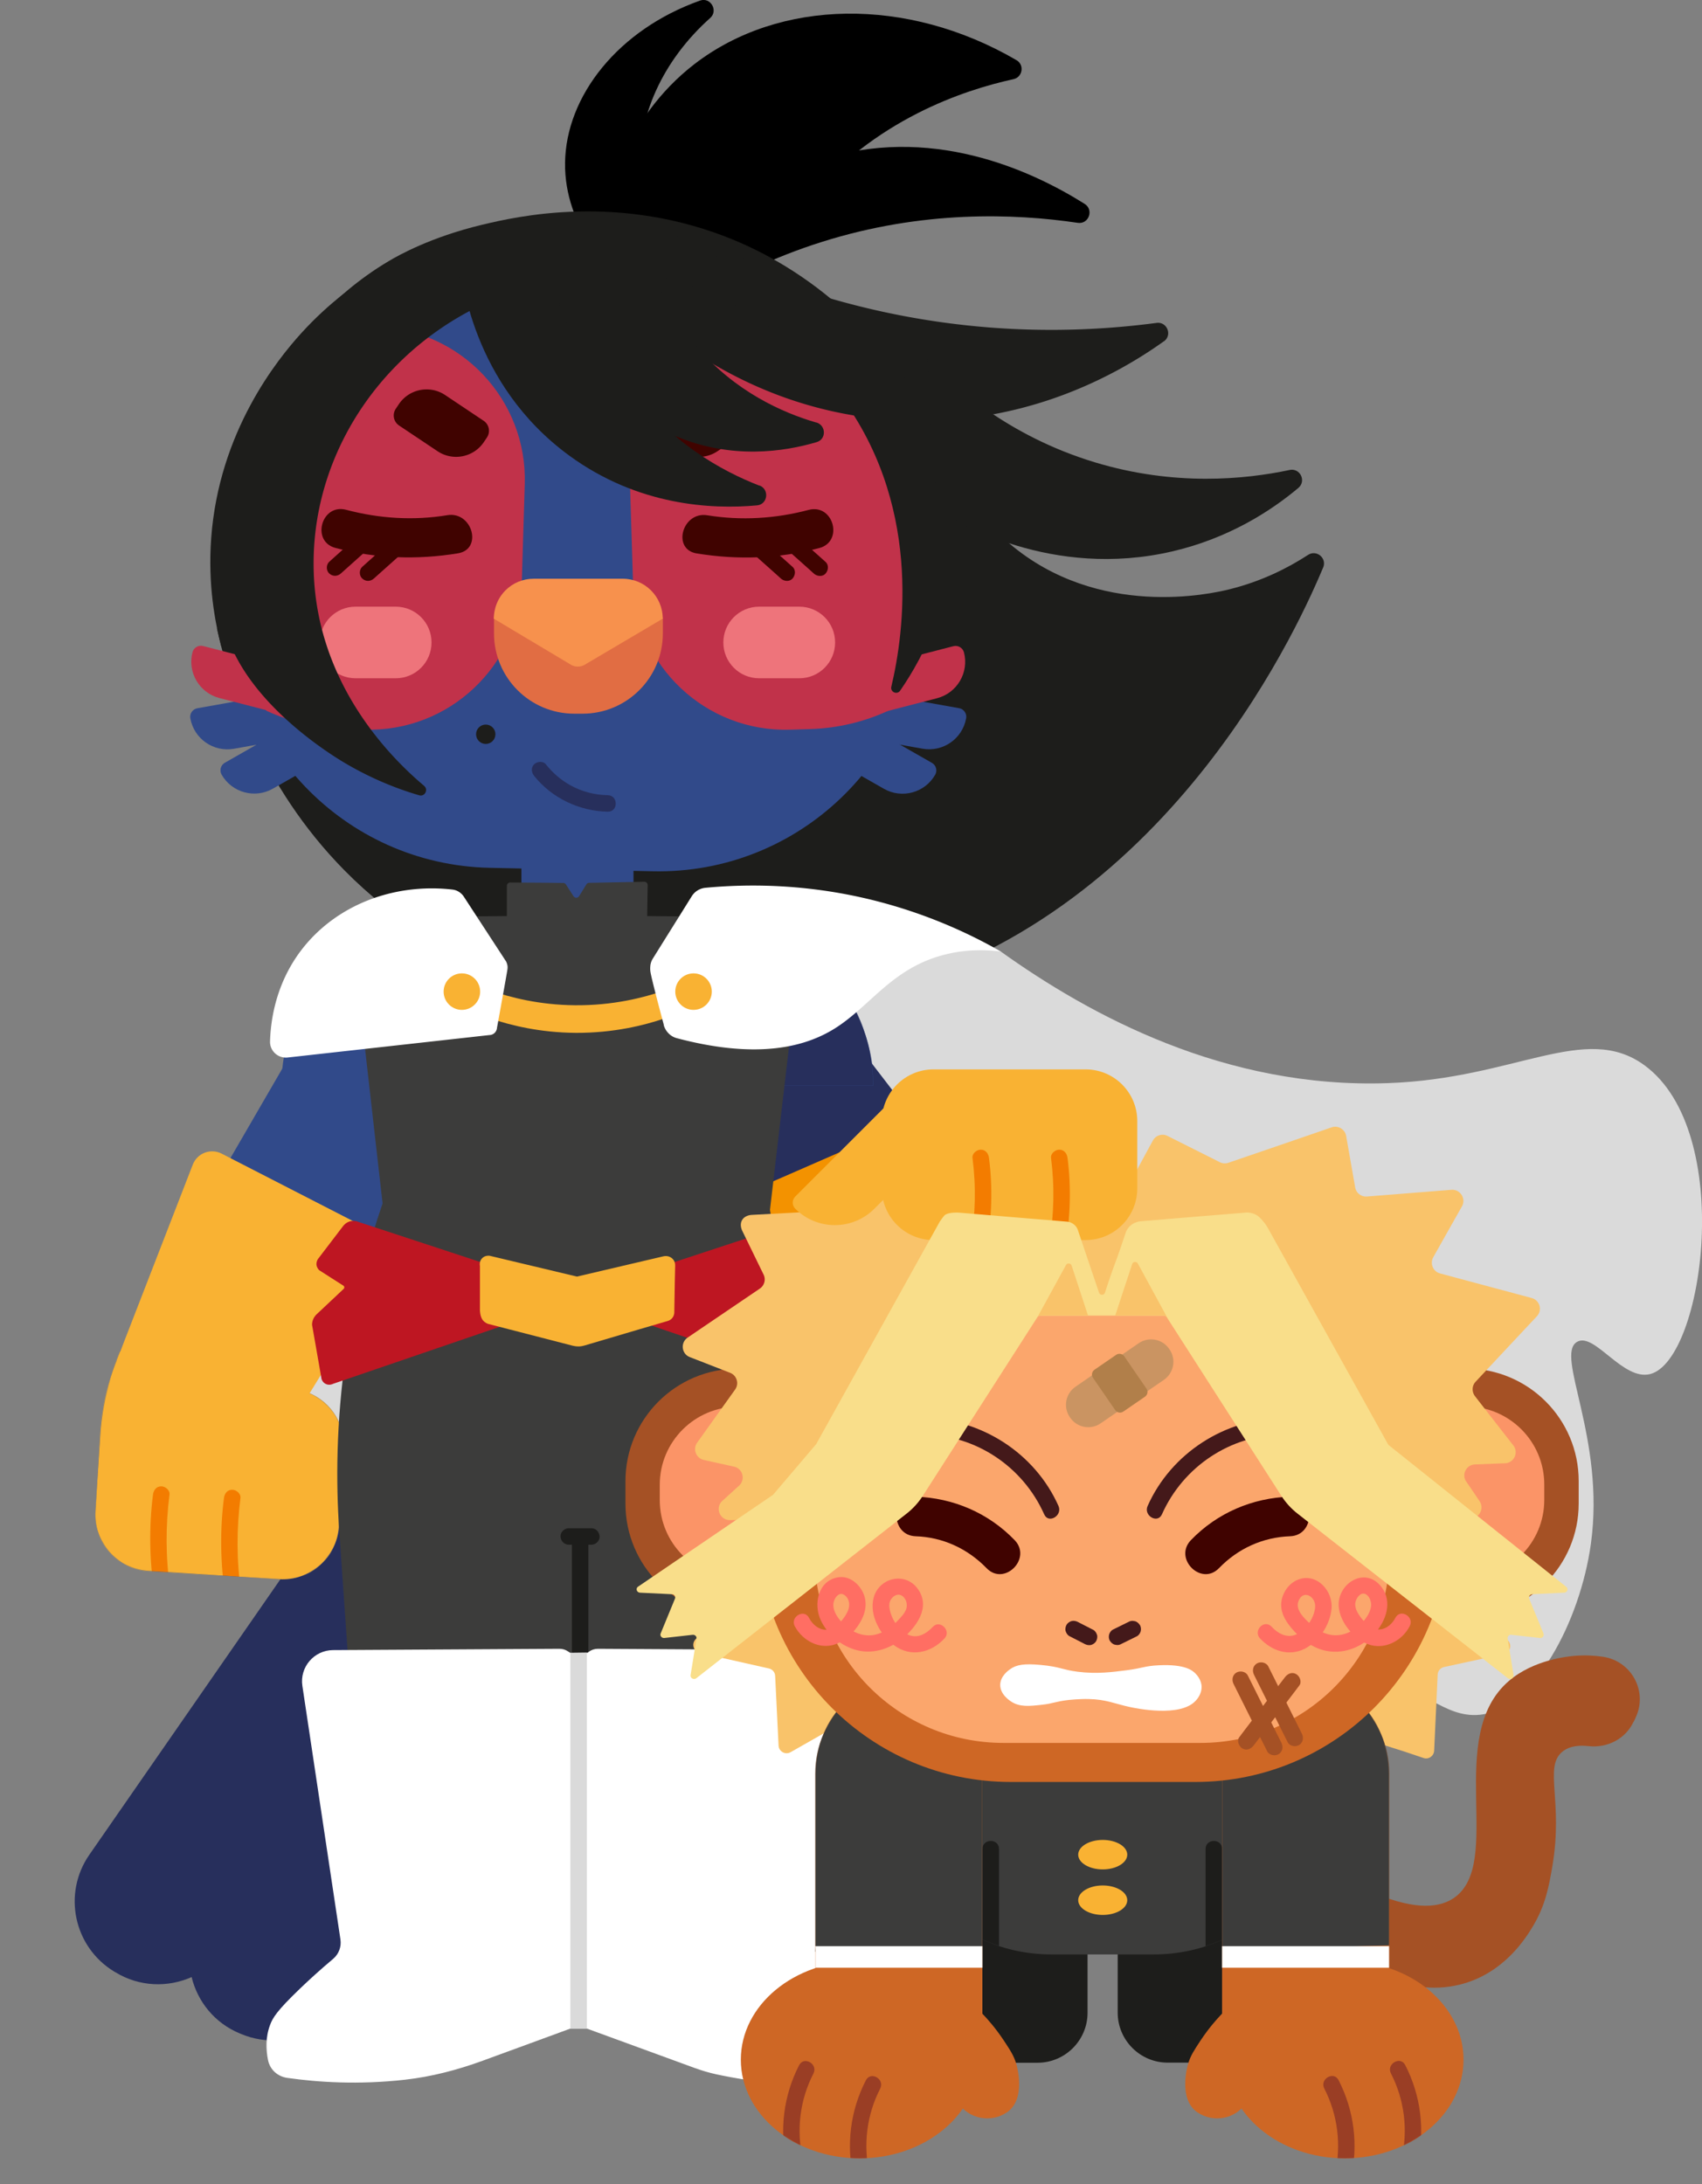 <svg xmlns="http://www.w3.org/2000/svg" width="2622" height="3365" fill="none"><rect width="100%" height="100%" fill="#808080" stroke="none"/><g clip-path="url(#a)"><path fill="#000" d="m960.479 438.161 86.421-14.741c-21.18-26.94-56.258-80.651-61.002-153.678-5.762-88.954 35.412-177.06 108.282-242.124 12.71-11.352.34-32.363-15.59-26.771-125.397 44.392-206.906 146.562-208.092 250.257-1.186 98.273 70.324 168.758 89.981 186.888v.169Z"/><path fill="#272F5C" d="M723.071 3097.97c56.429-349.72 112.688-699.43 169.117-1049.15-20.334-4.91-30.332-7.29-37.619-8.98 0-.17 0-.51.169-.68-37.28-14.74-38.466-15.25-54.056-21.35-22.199-13.04-17.793-10.5-57.446-33.71-201.823 291.09-403.815 582.18-605.637 873.27-41.348 59.64-24.063 141.65 37.788 179.6.848.51 1.526 1.02 2.373 1.36 37.111 22.7 80.831 23.72 117.433 7.45 9.151 37.62 35.247 70.66 74.053 86.75l2.541 1.02c36.773 15.42 76.425 11.86 108.622-5.59 15.59 35.41 47.278 63.54 88.456 72.69.848.17 1.864.34 2.712.67 70.832 15.59 140.14-31.51 151.833-103.18l-.339-.17Z"/><path fill="#000" d="m924.724 353.613 218.256 141.648c15.26-49.136 43.72-117.419 98.63-184.007 105.06-127.247 243.51-172.656 319.59-189.26 14.24-3.05 17.29-22.027 4.75-29.313-168.44-98.273-365.35-94.715-496.17 6.1-110.317 85.057-137.939 211.795-145.225 255.001l.169-.169Z"/><path fill="#000" d="M1037.75 415.966c13.56 14.063 27.11 28.126 40.67 42.189 49.82-30.329 112.52-61.844 187.93-85.565 154.88-48.798 295.53-43.884 393.98-29.313 16.95 2.542 25.08-19.993 10.68-29.142-81.68-51.509-239.1-124.536-411.78-66.419-122.18 41.173-192.84 128.093-221.48 168.25Z"/><path fill="#1D1D1B" d="M1358.53 1526.79c-33.89 9.15-516.331 130.29-828.131-186.21-129.634-131.65-177.082-285.33-196.231-372.762L1435.3 627.421c7.28 37.445 32.02 135.21 119.8 209.931 137.6 117.08 312.14 77.094 338.24 70.655 50.33-12.369 91.16-33.209 121.84-53.203 13.04-8.472 29.31 5.083 23.21 19.485-29.14 68.452-225.21 530.671-679.86 652.671v-.17Z"/><path fill="#DADADA" d="M444.315 1617.44c258.251-41.52 516.503-83.03 774.755-124.54 61.17-24.23 151.66-48.97 258.59-37.95 22.71 2.37 43.89 6.1 63.72 10.67 138.27 98.95 346.03 211.8 596.65 202.99 196.74-6.78 303.84-94.21 395.17-27.62 140.82 102.68 91.34 454.26 9.16 475.77-42.2 11.02-85.92-64.89-112.69-49.64-35.08 19.82 43.72 148.09 21.18 311.08-16.61 119.97-87.78 254.84-171.15 263.48-56.77 5.93-92.36-49.82-128.45-31.01-43.55 22.71-15.76 114.71-36.43 162.49-83.55 193.33-1219.751 230.26-1586.116-426.47-151.325-271.44-118.281-566.26-84.05-729.25h-.339Z"/><path fill="#272F5C" d="m1248.89 1988.67 233.18-169.44-224.87-292.78-233.17 169.44 224.86 292.78Z"/><path fill="#314A8A" d="m467.869 2143.37 272.486-470.19-243.17-134.36-292.143 503.9c-29.655 51-46.939 108.27-50.667 167.23-2.373 39.31-4.914 78.79-7.287 118.1-3.05 47.95 33.553 89.29 81.509 92.17l201.314 12.54c47.956 3.05 89.304-33.55 92.184-81.5l7.456-119.62c2.542-41.17-24.062-77.26-61.851-88.61l.169.34Z"/><mask id="b" width="595" height="895" x="146" y="1538" maskUnits="userSpaceOnUse" style="mask-type:luminance"><path fill="#fff" d="m467.869 2143.37 272.486-470.19-243.17-134.36-292.143 503.9c-29.655 51-46.939 108.27-50.667 167.23-2.373 39.31-4.914 78.79-7.287 118.1-3.05 47.95 33.553 89.29 81.509 92.17l201.314 12.54c47.956 3.05 89.304-33.55 92.184-81.5l7.456-119.62c2.542-41.17-24.062-77.26-61.851-88.61l.169.34Z"/></mask><g mask="url(#b)"><path fill="#F9B233" d="m682.33 2113.11-655.207-40.76L.08 2506.96l655.207 40.76 27.042-434.61Z"/><path fill="#F37C00" d="M345.013 2307.72c-6.439 50.15-5.422 100.64 1.864 150.8 1.017 6.78 9.659 10.5 15.59 8.81 7.287-2.04 9.829-8.81 8.812-15.59-6.948-47.61-6.948-96.24-.847-144.02.847-6.78-6.439-12.71-12.709-12.71-7.626 0-11.862 5.93-12.71 12.71ZM235.714 2302.47c-6.439 50.15-5.422 100.64 1.864 150.79 1.017 6.78 9.659 10.51 15.59 8.82 7.287-2.04 9.829-8.82 8.812-15.59-6.948-47.61-6.948-96.24-.847-144.02.847-6.78-6.44-12.71-12.71-12.71-7.625 0-11.862 5.93-12.709 12.71Z"/></g><path fill="#F9B233" d="M429.064 2224.02c-153.528-76.42-95.574-51.85-249.101-128.27l117.094-301.76c6.948-17.62 27.452-25.42 44.398-16.78 91.845 47.11 183.691 94.38 275.536 141.48-62.53 101.83-125.228 203.5-187.758 305.33h-.169Z"/><path fill="#F39200" d="M1308.71 2158.45c158.11-66.76 98.63-45.75 256.73-112.51l-98.12-308.37c-5.76-17.96-25.92-27.11-43.21-19.49-94.55 41.34-189.11 82.69-283.84 124.03 56.09 105.39 112.35 210.95 168.44 316.34Z"/><path fill="#314A8A" d="M690.535 1415.64h397.885c141.83 0 256.9 115.04 256.9 256.86H433.639c0-141.82 115.061-256.86 256.896-256.86Z"/><mask id="c" width="913" height="258" x="433" y="1415" maskUnits="userSpaceOnUse" style="mask-type:luminance"><path fill="#fff" d="M690.535 1415.64h397.885c141.83 0 256.9 115.04 256.9 256.86H433.639c0-141.82 115.061-256.86 256.896-256.86Z"/></mask><g mask="url(#c)"><path fill="#272F5C" d="M1445.46 1400.05h-329.93v275.16h329.93v-275.16Z"/></g><path fill="#314A8A" d="M975.9 1321.09H803.224v153.68H975.9v-153.68Z"/><path fill="#3C3C3B" d="M1304.65 3087.46c-10.51-13.38-19.66-23.21-33.05-37.27-14.4-15.25-32.7-33.89-54.9-54.56 11.01-212.13 21.86-424.1 32.87-636.23-7.79-85.06-17.28-173-29.14-263.48-10.34-79.8-21.86-157.06-34.23-232.12 16.6-141.82 33.21-283.81 49.65-425.63 1.52-13.21-8.65-24.9-22.03-24.9l-235.039-2.21v10H799.496v-10l-235.206 2.21c-13.218 0-23.554 11.69-22.029 24.9l47.109 415.8c-21.86 63.54-43.381 142.16-56.599 233.65-15.081 104.54-15.251 196.89-10.167 270.42 14.742 212.47 29.485 425.12 44.228 637.59-23.216 21.01-41.856 39.82-56.09 54.56-21.691 22.7-31.18 34.73-33.722 37.95-28.638 36.6-47.278 60.49-41.347 77.09 1.864 5.09 7.456 25.93 118.789 22.88 55.92-1.53 106.249-10.51 157.425-24.06 0 0 37.45-10 179.115-61.85 71.68 31.01 133.528 49.99 179.118 61.85 44.56 11.69 95.4 22.36 157.42 24.06 44.57 1.18 109.47 2.88 118.79-22.88 6.1-16.94-13.05-41.17-41.85-77.94l.17.17Z"/><path fill="#1D1D1B" d="M494.474 485.942c22.029-23.382 56.429-55.236 104.385-83.701 14.234-8.472 64.224-36.938 144.207-56.084 50.668-12.03 211.143-50.153 389.074 24.23 42.19 17.621 108.45 51.339 176.23 114.877"/><path fill="#314A8A" d="m806.095 423.368 186.869 3.946c241.926 5.11 434.136 205.589 429.026 447.49l-1.48 70.131c-4.73 224.115-190.53 402.035-414.5 397.305l-251.417-5.31c-224.141-4.73-402.084-190.51-397.353-414.451l1.481-70.13c5.11-241.901 205.614-434.087 447.544-428.978l-.17-.003Z"/><mask id="d" width="1066" height="920" x="357" y="423" maskUnits="userSpaceOnUse" style="mask-type:luminance"><path fill="#fff" d="m806.096 423.368 186.869 3.946c241.925 5.11 434.135 205.589 429.025 447.49l-1.48 70.131c-4.73 224.115-190.53 402.035-414.5 397.305l-251.416-5.31c-224.141-4.73-402.084-190.51-397.354-414.451l1.482-70.13c5.11-241.901 205.613-434.087 447.543-428.978l-.169-.003Z"/></mask><g mask="url(#d)"><path fill="#C1324A" d="m1198.34 503.602 30.82-.936c171.25-5.201 314.53 129.618 319.73 300.839 5.2 171.22-129.63 314.485-300.87 319.685l-30.83.94c-129.74 3.94-238.128-98.21-242.064-227.764l-4.575-150.559c-3.941-129.728 98.219-238.099 227.789-242.035v-.17ZM561.783 1124.21l-30.827-.94c-171.242-5.2-306.077-148.463-300.875-319.684 5.202-171.221 148.486-306.04 319.728-300.839l30.826.937c129.744 3.94 231.728 112.476 227.791 242.035l-4.574 150.559c-3.941 129.732-112.49 231.702-242.064 227.762l-.005.17Z"/><path fill="#EE747B" d="M1231.44 934.609h-62.02c-30.42 0-55.07 24.655-55.07 55.067v.17c0 30.414 24.65 55.064 55.07 55.064h62.02c30.42 0 55.07-24.65 55.07-55.064v-.17c0-30.412-24.65-55.067-55.07-55.067ZM609.704 934.609h-62.021c-30.416 0-55.073 24.655-55.073 55.067v.17c0 30.414 24.657 55.064 55.073 55.064h62.021c30.416 0 55.074-24.65 55.074-55.064v-.17c0-30.412-24.658-55.067-55.074-55.067Z"/><path fill="#400300" d="M689.349 793.638c-52.362 8.641-105.063 5.253-156.239-8.302-37.958-9.997-54.226 48.797-16.268 58.794 62.191 16.435 125.228 18.638 188.605 8.302 38.636-6.269 22.199-65.063-16.268-58.794h.17Z"/><path fill="#400300" d="M549.208 827.864c-12.201 11.014-24.571 21.857-36.772 32.871l-5.253 4.744c-4.914 4.405-4.914 13.555 0 17.96 5.253 4.914 12.709 4.744 17.962 0 12.201-11.013 24.572-21.857 36.772-32.87l5.254-4.745c4.914-4.405 4.914-13.555 0-17.96-5.254-4.913-12.71-4.744-17.963 0ZM600.045 835.658c-12.201 11.013-24.571 21.857-36.772 32.871l-5.253 4.744c-4.914 4.405-4.914 13.555 0 17.96 5.253 4.914 12.709 4.744 17.963 0 12.2-11.013 24.571-21.857 36.772-32.87l5.253-4.745c4.914-4.405 4.914-13.555 0-17.96-5.253-4.914-12.709-4.744-17.963 0ZM1073.51 852.602c63.37 10.336 126.41 8.133 188.6-8.302 37.96-9.997 21.86-68.791-16.27-58.794-51.17 13.555-103.87 16.774-156.23 8.302-38.47-6.269-54.91 52.525-16.27 58.794h.17Z"/><path fill="#400300" d="M1211.78 845.994c12.2 11.013 24.57 21.857 36.78 32.871l5.25 4.744c4.91 4.405 13.22 5.252 17.96 0 4.41-4.914 5.25-13.216 0-17.96-12.2-11.014-24.57-21.857-36.77-32.871l-5.25-4.744c-4.92-4.405-13.22-5.253-17.97 0-4.4 4.914-5.25 13.216 0 17.96ZM1160.95 853.619c12.2 11.013 24.57 21.857 36.77 32.871l5.25 4.744c4.92 4.405 13.22 5.252 17.96 0 4.41-4.914 5.26-13.216 0-17.96-12.2-11.014-24.57-21.858-36.77-32.871l-5.25-4.744c-4.92-4.405-13.22-5.253-17.96 0-4.41 4.914-5.26 13.216 0 17.96ZM685.8 608.61l59.17 39.547a18.581 18.581 0 0 1 5.138 25.852l-4.614 6.903c-15.821 23.665-47.788 30.017-71.456 14.198l-59.17-39.546a18.583 18.583 0 0 1-5.138-25.853l4.614-6.902c15.821-23.665 47.788-30.017 71.456-14.199ZM1164.42 655.637l-59.17 39.546c-23.67 15.819-55.64 9.467-71.46-14.199l-4.61-6.902a18.572 18.572 0 0 1 5.14-25.852l59.17-39.547c23.66-15.818 55.63-9.466 71.45 14.199l4.62 6.902a18.591 18.591 0 0 1-5.14 25.853Z"/><path fill="#E16D43" d="M760.859 951.383h260.281v24.399c0 68.278-55.408 123.688-123.699 123.688h-12.709c-68.291 0-123.703-55.41-123.703-123.688v-24.399h-.17Z"/><path fill="#F7914D" d="M1020.98 953.078c-39.827 23.551-79.819 47.102-119.641 70.652-1.695 1.02-4.745 2.71-8.812 3.05-5.931.68-10.676-1.35-12.37-2.37-39.823-23.72-79.645-47.611-119.467-71.332 0-4.067.339-25.924 17.962-43.545 11.184-11.183 26.436-17.961 43.551-17.961h137.259c33.892 0 61.518 27.449 61.518 61.506Z"/></g><path fill="#1D1D1B" d="M881.004 2379.39v287.36c0 16.44 25.419 16.44 25.419 0v-287.36c0-16.44-25.419-16.44-25.419 0Z"/><path fill="#fff" d="M1366.67 3119.66c-4.07-11.19-10.85-22.2-45.59-55.58-16.1-15.59-38.29-35.58-65.75-57.95 23.22-154.52 46.43-309.22 69.65-463.74l-403.815-2.37c-4.914 0-9.828 1.52-13.726 4.4l-2.372 1.7-26.266.33-3.728-2.37c-3.897-2.71-8.473-4.06-13.217-4.06-37.959.17-219.955 1.35-348.742 2.03-29.316.17-51.684 26.26-47.278 55.23 19.487 130.13 39.144 260.43 58.632 390.55 1.694 11.19-2.542 22.37-11.015 29.66-21.182 17.79-38.467 33.71-51.854 46.59-34.738 33.38-41.517 44.39-45.584 55.58-7.117 18.97-6.269 37.95-3.219 53.54 3.05 15.59 15.251 25.92 30.163 27.95 46.77 6.61 109.13 10.85 181.149 2.72 40.839-4.58 80.661-15.08 119.297-29.15l135.396-49.64h25.249s120.82 44.22 165.9 60.66c11.18 4.06 22.54 7.45 34.23 9.99 129.63 27.45 182.84 8.98 256.56 3.73l1.52-1.02c6.61-16.26 16.27-47.44 4.58-78.95l-.17.17Z"/><mask id="e" width="963" height="671" x="410" y="2540" maskUnits="userSpaceOnUse" style="mask-type:luminance"><path fill="#fff" d="M1366.67 3119.66c-4.07-11.19-10.85-22.2-45.59-55.58-16.1-15.59-38.29-35.58-65.75-57.95 23.22-154.52 46.43-309.22 69.65-463.74l-403.815-2.37c-4.914 0-9.828 1.52-13.726 4.4l-2.372 1.7-26.266.33-3.728-2.37c-3.897-2.71-8.473-4.06-13.217-4.06-37.959.17-219.955 1.35-348.742 2.03-29.316.17-51.684 26.26-47.278 55.23 19.487 130.13 39.144 260.43 58.632 390.55 1.694 11.19-2.542 22.37-11.015 29.66-21.182 17.79-38.467 33.71-51.854 46.59-34.738 33.38-41.517 44.39-45.584 55.58-7.117 18.97-6.269 37.95-3.219 53.54 3.05 15.59 15.251 25.92 30.163 27.95 46.77 6.61 109.13 10.85 181.149 2.72 40.839-4.58 80.661-15.08 119.297-29.15l135.396-49.64h25.249s120.82 44.22 165.9 60.66c11.18 4.06 22.54 7.45 34.23 9.99 129.63 27.45 182.84 8.98 256.56 3.73l1.52-1.02c6.61-16.26 16.27-47.44 4.58-78.95l-.17.17Z"/></mask><g mask="url(#e)"><path fill="#DADADA" d="M878.632 2538.66v649.79c0 16.43 25.418 16.43 25.418 0v-649.79c0-16.43-25.418-16.43-25.418 0Z"/></g><path fill="#3C3C3B" d="M991.49 1464.1H785.939c-2.711 0-5.084-2.21-5.084-5.09v-94.37c0-2.71 2.203-5.09 4.915-5.09 27.621 0 71.002.51 82.017.68 1.694 0 3.219.85 4.067 2.37l11.692 18.13c2.034 3.05 6.609 3.05 8.473 0 3.728-6.1 7.625-12.2 11.353-18.3.848-1.52 2.373-2.37 4.067-2.37 27.622-.34 57.616-1.35 85.237-1.69 2.881 0 5.084 2.37 5.084 5.08l-1.525 95.56c0 2.71-2.373 4.92-5.084 4.92l.339.17Z"/><path fill="#1D1D1B" d="M748.32 1146.06c8.236 0 14.912-6.67 14.912-14.91 0-8.23-6.676-14.91-14.912-14.91s-14.912 6.68-14.912 14.91c0 8.24 6.676 14.91 14.912 14.91Z"/><path fill="#BE1622" d="M776.111 2041.87c-6.27 2.21-262.997 89.97-262.997 89.97-.508.34-5.761 2.88-11.353.17-4.745-2.37-6.27-6.94-6.44-7.79l-14.573-83.19c0-1.87.169-5.09 1.695-8.64 1.355-3.22 3.219-5.43 4.405-6.78l22.538-21.18c1.525-1.53 20.165-18.98 20.165-18.98s1.017-1.01.848-2.37c0-1.36-1.017-2.03-1.017-2.2 0 0-14.912-9.49-17.793-11.36-2.881-1.86-16.607-10.67-19.826-12.7-.678-.68-3.728-3.73-4.237-8.47-.339-4.58 1.695-7.8 2.203-8.65 0 0 36.942-48.45 38.636-50.66 1.017-1.35 4.406-5.59 10.507-7.45 6.608-1.87 11.862.17 13.387.84 0 0 208.092 68.46 211.651 69.64 3.897 29.82 7.964 59.64 11.862 89.46l.339.34ZM1003.01 2041.87c6.27 2.21 263 89.97 263 89.97.51.34 5.76 2.88 11.35.17 4.75-2.37 6.27-6.94 6.44-7.79l14.58-83.19c0-1.87-.17-5.09-1.7-8.64-1.35-3.22-3.22-5.43-4.4-6.78 0 0-11.19-10.51-22.54-21.18-1.53-1.53-20.17-18.98-20.17-18.98s-1.01-1.01-.85-2.37c0-1.36 1.02-2.03 1.02-2.2 0 0 14.91-9.49 17.79-11.36 2.89-1.86 16.61-10.67 19.83-12.7.68-.68 3.73-3.73 4.24-8.47.34-4.58-1.7-7.8-2.21-8.65 0 0-36.94-48.45-38.63-50.66-1.02-1.35-4.41-5.59-10.51-7.45-6.61-1.87-11.86.17-13.38.84 0 0-208.1 68.46-211.66 69.64-3.89 29.82-7.96 59.64-11.86 89.46l-.34.34Z"/><path fill="#314A8A" d="m1361.51 1215.05-42.69-24.34 35.35-61.96 81.54 46.5c6.33 3.61 8.69 11.79 5 18.26-15.87 27.82-51.24 37.49-79.06 21.63l-.14-.09Z"/><path fill="#314A8A" d="m1421.16 1153.4-58.22-10.39 12.54-70.23 102.09 18.22c7.17 1.28 12.14 8.19 10.83 15.53-5.63 31.53-35.71 52.49-67.24 46.87Z"/><path fill="#C1324A" d="m1443.42 1075.69-80.89 20.89-17.84-69.07 124.04-32.027c7.06-1.821 14.45 2.395 16.31 9.617 8.01 31-10.61 62.59-41.62 70.59Z"/><path fill="#314A8A" d="m346.231 1175.14 81.547-46.51 35.346 61.97-42.686 24.34c-27.82 15.87-63.187 6.19-79.055-21.62-3.61-6.33-1.481-14.57 4.996-18.26l-.148.08Z"/><path fill="#314A8A" d="m304.037 1091.1 102.094-18.22 12.535 70.22-58.22 10.39c-31.529 5.62-61.608-15.34-67.236-46.87-1.28-7.17 3.487-14.21 10.827-15.52Z"/><path fill="#C1324A" d="m312.836 995.226 124.04 32.024-17.839 69.07-80.888-20.89c-31.01-8-49.63-39.58-41.622-70.59 1.822-7.055 9.09-11.478 16.309-9.614Z"/><path fill="#1D1D1B" d="M1170.1 747.891c15.59 6.099 12.71 29.143-3.9 30.668-70.32 6.438-183.522.508-289.093-76.585C726.121 591.671 709.853 422.912 707.82 398.175l184.538-24.569c2.711 42.021 14.404 130.297 75.239 218.065C1029.45 680.625 1111.8 725.695 1170.1 748.23v-.339Z"/><path fill="#1D1D1B" d="M341.285 997.131c-10.167-38.123-21.182-96.918-15.929-168.081C337.388 664.697 427.2 553.886 464.311 513.052c84.389-92.851 181.826-133.346 235.714-150.798l66.765 92.173c-172.167 30.668-247.406 110.134-276.552 147.579-48.973 62.861-73.884 136.396-108.114 241.955-20.165 62.183-32.705 115.216-40.669 153.17h-.17Z"/><path fill="#1D1D1B" d="M653.424 1210.79c6.948 5.76.848 16.94-7.625 14.4-34.23-9.99-75.239-26.09-118.281-52.02-16.098-9.82-109.13-67.09-157.594-150.12-70.494-120.803-45.584-294.645 51.175-444.934 11.523-12.03 194.875-198.41 317.223-141.988 10.506 4.914 21.182 11.861 31.519 21.519-171.998 68.621-285.704 230.941-286.721 407.832-1.186 178.421 112.689 296.851 170.474 345.311h-.17ZM1793.02 525.929c13.39-9.658 4.91-30.668-11.35-28.465-73.04 9.658-159.63 14.571-256.05 7.116-221.65-17.113-392.29-91.326-494.31-146.392a4281936.77 4281936.77 0 0 1-99.13 63.538c26.096 31.007 179.79 207.898 444.32 225.35 195.89 13.047 342.97-68.622 416.52-121.316v.169Z"/><path fill="#1D1D1B" d="M1373.11 1057.96c-1.87 8.13 8.81 12.87 13.55 6.1 36.27-52.53 92.53-156.392 79.48-288.044-16.95-170.622-143.36-319.556-321.63-378.52-48.13 7.964-96.25 15.927-144.38 23.721 47.45 11.014 186.74 49.814 288.59 180.619 132.68 170.453 104.38 372.42 84.39 456.124Z"/><path fill="#1D1D1B" d="M1986.71 724c16.1-3.389 26.09 16.943 13.55 27.618-42.19 35.412-106.92 77.432-194.02 97.764-185.9 43.376-332.99-45.409-362.47-64.047-5.08-77.432-10.34-154.695-15.42-232.127 38.47 40.156 124.04 118.436 258.59 159.1 122.35 36.938 230.46 26.432 299.94 11.692h-.17ZM1257.54 650.804c15.25 4.405 15.76 25.923.5 30.329-50.32 14.91-131.15 26.94-217.07-9.15-164.711-69.299-192.162-249.918-193.349-258.559L999.624 393.6c9.656 34.565 29.486 87.768 72.866 139.276 59.65 70.824 133.87 103.187 185.05 118.097v-.169Z"/><path fill="#F9B233" d="M1035.72 2030.35c-2.88 3.73-7.12 4.75-8.47 5.09-7.46 2.03-58.128 17.11-127.606 37.61-2.033.51-4.914 1.19-8.133 1.19-3.728 0-6.779-.51-8.982-1.02-43.55-11.18-87.1-22.54-130.651-33.72-5.083-1.86-7.625-4.91-8.642-6.44-3.897-5.76-3.897-14.91-3.897-15.08v-67.94c-.339-1.19-.848-5.76 2.033-10 1.525-2.2 3.559-3.56 4.914-4.23 4.067-1.87 7.795-1.36 8.982-1.02 0 0 128.786 30.67 133.531 31.85 44.398-10.33 88.626-20.84 133.021-31.17 1.19-.34 6.1-1.36 11.02 1.35 1.01.51 4.4 2.54 6.1 6.61 1.35 3.05 1.18 5.76 1.18 6.61-.34 6.27-.67 34.23-1.35 72.86-.34 2.2-1.02 4.91-2.88 7.28l-.17.17ZM1022.5 1569.32c-30.502 10.33-77.272 22.02-135.057 21.85-55.751-.34-100.996-11.69-130.989-21.85v-43.04c29.485 10.17 74.052 21.86 129.295 22.36 58.971.51 106.419-11.86 136.751-22.36v43.04Z"/><path fill="#fff" d="M753.912 1594.56c-103.538 11.52-207.076 23.05-310.614 34.57-14.743 1.69-27.791-10-27.282-24.91 1.016-34.73 9.659-90.31 48.634-141.14 52.701-68.45 141.157-103.02 232.324-92.68 7.287.85 13.557 4.91 17.624 11.01 17.284 26.6 65.071 99.8 65.071 99.8.678 1.35 1.525 3.39 2.034 6.1.508 2.71.169 4.91 0 6.27-.678 4.74-7.117 40.66-16.099 89.97 0 1.02-.508 4.23-3.05 7.12-3.389 3.72-7.795 3.89-8.642 3.89ZM1022.5 1579.14c2.71 9.66 10.34 17.62 20 20.17 127.09 33.71 199.62 12.36 243-14.58 56.43-35.07 90.32-96.57 176.06-115.55 33.39-7.46 62.19-5.59 80.49-3.22-47.61-27.28-114.55-58.79-198.94-79.64-103.54-25.41-193.52-24.56-256.39-18.63a27.94 27.94 0 0 0-21.18 13.21c-20.16 32.37-40.33 64.56-60.49 96.92a28.007 28.007 0 0 0-2.88 7.96s-1.02 5.26-.17 11.19c1.01 6.77 8.81 38.12 20.67 82l-.17.17Z"/><path fill="#F9B233" d="M711.548 1555.76c15.535 0 28.13-12.59 28.13-28.12 0-15.54-12.595-28.13-28.13-28.13-15.536 0-28.13 12.59-28.13 28.13 0 15.53 12.594 28.12 28.13 28.12ZM1068.42 1555.76c15.54 0 28.13-12.59 28.13-28.12 0-15.54-12.59-28.13-28.13-28.13-15.53 0-28.13 12.59-28.13 28.13 0 15.53 12.6 28.12 28.13 28.12Z"/><path fill="#1D1D1B" d="M876.259 2379.73h34.739c6.609 0 13.048-5.76 12.709-12.71-.339-6.95-5.592-12.71-12.709-12.71h-34.739c-6.608 0-13.048 5.76-12.709 12.71.339 6.95 5.592 12.71 12.709 12.71Z"/><path fill="#A55125" d="M2516.6 2652.35c-12.2 26.43-40.33 40.84-69.31 37.62-21.69-2.38-33.72 2.88-40.84 8.98-28.13 23.89 2.04 75.73-14.91 175.7-5.25 31.01-10.68 60.83-30.33 93.36-9.83 16.1-43.89 72.69-112.69 89.46-85.41 20.84-152-34.39-158.95-40.32 8.81-33.72 17.62-67.44 26.6-101.16 68.97 29.32 103.88 21.01 123.03 8.31 79.13-53.04-14.74-249.07 85.4-334.81 38.13-32.7 91.17-37.78 101.68-38.63 15.42-1.19 29.99-.51 43.38 1.52 43.72 6.61 68.97 53.04 50.33 93.19l-3.22 6.95-.17-.17Z"/><path fill="#F9C36A" d="M1190.77 2396.5c-39.82 43.04-79.64 86.08-119.47 129.11-6.44 7.12-2.88 18.47 6.44 20.67 35.59 7.97 71.17 16.1 106.76 24.06 5.42 1.19 9.49 5.93 9.66 11.53l5.25 107.25c.51 9.32 10.51 14.74 18.64 10.17 41.69-23.73 83.38-47.45 125.06-71.17 1.36-.85 2.88-1.35 4.58-1.52 150.47-20.67 353.48-30.16 585.64 13.04 96.59 17.96 183.35 42.19 259.61 68.63 7.79 2.71 15.93-2.89 16.43-11.19l5.43-117.42c.33-5.59 4.23-10.33 9.82-11.52 30.68-6.61 61.52-13.38 92.19-19.99 11.01-2.37 13.39-17.11 3.73-22.88-54.23-32.19-108.46-64.38-162.85-96.57 0 0-714.43-82.01-959.63-36.09-2.71.5-4.92 1.86-6.78 3.89h-.51Z"/><path fill="#A55125" d="M2157.86 2108.29h100.82c95.75 0 173.36 77.6 173.36 173.34v34.56c0 95.73-77.61 173.33-173.36 173.33h-100.82v-381.23Z"/><path fill="#FB9467" d="M2210.9 2166.75h47.95c66.26 0 120.15 53.88 120.15 120.13v23.89c0 66.25-53.89 120.13-120.15 120.13h-47.95v-264.32.17Z"/><path fill="#A55125" d="M1237.71 2489.69h-100.83c-95.74 0-173.35-77.6-173.35-173.33v-34.56c0-95.74 77.61-173.34 173.35-173.34h100.83v381.23Z"/><path fill="#FB9467" d="M1184.5 2431.24h-47.96c-66.25 0-120.14-53.88-120.14-120.13v-23.89c0-66.25 53.89-120.13 120.14-120.13h47.96v264.32-.17Z"/><path fill="#1D1D1B" d="M1722.02 2973.77h278.41v203.83h-201.48c-42.53 0-77.1-34.56-77.1-77.09v-126.74h.17ZM1598.48 3177.77H1397v-203.83h278.42v126.74c0 42.53-34.57 77.09-77.11 77.09h.17Z"/><path fill="#3C3C3B" d="M1360.57 2632.87h676.3v118.77c0 143.01-116.08 259.24-259.27 259.24h-157.94c-143.02 0-259.26-116.06-259.26-259.24v-118.77h.17Z"/><mask id="f" width="677" height="379" x="1360" y="2632" maskUnits="userSpaceOnUse" style="mask-type:luminance"><path fill="#fff" d="M1360.57 2632.87h676.3v118.77c0 143.01-116.08 259.24-259.27 259.24h-157.94c-143.02 0-259.26-116.06-259.26-259.24v-118.77h.17Z"/></mask><g fill="#1D1D1B" mask="url(#f)"><path d="M1513.58 2848.39v190.11c0 16.43 25.42 16.43 25.42 0v-190.11c0-16.44-25.42-16.44-25.42 0ZM1857.24 2848.39v190.11c0 16.43 25.42 16.43 25.42 0v-190.11c0-16.44-25.42-16.44-25.42 0Z"/></g><path fill="#CE6725" d="M2071.61 3325.01c101.07 0 183.01-68.04 183.01-151.98 0-83.94-81.94-151.99-183.01-151.99-101.08 0-183.02 68.05-183.02 151.99 0 83.94 81.94 151.98 183.02 151.98Z"/><mask id="g" width="367" height="305" x="1888" y="3021" maskUnits="userSpaceOnUse" style="mask-type:luminance"><path fill="#fff" d="M2071.61 3325.01c101.07 0 183.01-68.04 183.01-151.98 0-83.94-81.94-151.99-183.01-151.99-101.08 0-183.02 68.05-183.02 151.99 0 83.94 81.94 151.98 183.02 151.98Z"/></mask><g fill="#9A3E25" mask="url(#g)"><path d="M2040.09 3217.42c20.84 40.33 26.6 87.43 16.43 131.65-3.72 15.93 20.85 22.71 24.57 6.78 11.7-51.17 5.09-104.54-18.97-151.31-7.46-14.57-29.49-1.69-22.03 12.88ZM2142.78 3194.21c20.84 40.32 26.6 87.43 16.43 131.65-3.72 15.93 20.85 22.7 24.58 6.78 11.69-51.17 5.08-104.54-18.98-151.31-7.46-14.57-29.49-1.69-22.03 12.88Z"/></g><path fill="#CE6725" d="M1844.7 3254.19c-29.82-20.33-15.59-71-14.23-75.23 3.56-12.03 9.15-20.5 19.32-35.92 12.2-18.3 24.23-32.03 33.04-41.17 32.03 17.11 64.06 34.22 96.08 51.16l-59.14 86.76c-16.77 24.73-50.5 31.17-75.24 14.23l.17.17Z"/><path fill="#CE6725" d="M2139.9 3119.49h-257.24v-543.72h100.49c86.59 0 156.75 70.31 156.75 156.72v387Z"/><mask id="h" width="258" height="545" x="1882" y="2575" maskUnits="userSpaceOnUse" style="mask-type:luminance"><path fill="#fff" d="M2139.9 3119.49h-257.24v-543.72h100.49c86.59 0 156.75 70.31 156.75 156.72v387Z"/></mask><g mask="url(#h)"><path fill="#3C3C3B" d="M2213.78 2994.95c-120.99 3.39-241.98 6.61-362.98 10-18.3-139.45-36.6-279.06-54.9-418.51h459.74c-13.9 136.23-27.8 272.45-41.69 408.68l-.17-.17Z"/><path fill="#fff" d="M2200.39 2998.17h-348.06v33.21h348.06v-33.21Z"/></g><path fill="#CE6725" d="M1324.3 3325.01c101.08 0 183.02-68.04 183.02-151.98 0-83.94-81.94-151.99-183.02-151.99-101.07 0-183.01 68.05-183.01 151.99 0 83.94 81.94 151.98 183.01 151.98Z"/><mask id="i" width="367" height="305" x="1141" y="3021" maskUnits="userSpaceOnUse" style="mask-type:luminance"><path fill="#fff" d="M1324.3 3325.01c101.08 0 183.02-68.04 183.02-151.98 0-83.94-81.94-151.99-183.02-151.99-101.07 0-183.01 68.05-183.01 151.99 0 83.94 81.94 151.98 183.01 151.98Z"/></mask><g fill="#9A3E25" mask="url(#i)"><path d="M1333.96 3204.71c-24.06 46.6-30.67 100.14-18.98 151.31 3.73 15.93 28.13 9.15 24.57-6.78-10.16-44.22-4.4-91.32 16.44-131.65 7.46-14.57-14.4-27.45-22.03-12.88ZM1231.1 3181.5c-24.06 46.6-30.67 100.14-18.98 151.31 3.73 15.92 28.13 9.15 24.57-6.78-10.16-44.22-4.4-91.33 16.44-131.65 7.46-14.57-14.4-27.45-22.03-12.88Z"/></g><path fill="#CE6725" d="M1551.2 3254.19c29.83-20.33 15.59-71 14.24-75.23-3.56-12.03-9.15-20.5-19.32-35.92-12.2-18.3-24.23-32.03-33.04-41.17-32.03 17.11-64.06 34.22-96.08 51.16l59.14 86.76c16.77 24.73 50.49 31.17 75.23 14.23l-.17.17Z"/><path fill="#CE6725" d="M1412.93 2575.77h100.49v543.72h-257.24v-386.83c0-86.58 70.33-156.72 156.75-156.72v-.17Z"/><mask id="j" width="258" height="545" x="1256" y="2575" maskUnits="userSpaceOnUse" style="mask-type:luminance"><path fill="#fff" d="M1412.93 2575.77h100.49v543.72h-257.24v-386.83c0-86.58 70.33-156.72 156.75-156.72v-.17Z"/></mask><g mask="url(#j)"><path fill="#3C3C3B" d="M1196.02 3016.47c112.35 1.52 224.7 2.88 337.05 4.4 22.37-144.86 44.74-289.73 67.11-434.6h-459.74c18.47 143.34 37.11 286.86 55.58 430.2Z"/><path fill="#fff" d="M1546.29 2998.17h-348.06v33.21h348.06v-33.21Z"/></g><path fill="#CE6725" d="M1564.59 1830.93h269.44c219.1 0 397.03 177.9 397.03 396.98v127.76c0 215.01-174.54 389.53-389.58 389.53h-284.51c-215.04 0-389.58-174.52-389.58-389.53v-127.76c0-219.08 177.93-396.98 397.03-396.98h.17Z"/><path fill="#FBA66C" d="M1514.77 2021.88h365.69c143.53 0 259.94 116.4 259.94 259.92v112.33c0 160.63-130.31 290.92-290.95 290.92h-303.67c-160.64 0-290.95-130.29-290.95-290.92V2281.8c0-143.52 116.41-259.92 259.94-259.92Z"/><path fill="#F9C36A" d="m2258.69 2282.13 20.67 30.5c7.62 11.35-.51 26.77-14.24 26.6-42.53-.33-85.23-.84-127.77-1.18-6.43 0-12.2-3.73-15.08-9.32l-92.35-184.35c-1.36-2.88-3.56-5.08-6.27-6.77-26.61-16.44-176.74-108.78-209.96-119.12-91.33-28.63-198.26-7.79-278.41 34.23-15.26 7.96-125.4 106.57-136.25 116.4-.68.51-1.18 1.19-1.69 1.86l-133.87 163c-3.22 3.9-7.97 6.1-12.88 6.27l-126.08 1.53c-15.76.17-23.21-19.15-11.69-29.66 8.64-7.79 17.12-15.58 25.76-23.38 10.17-9.32 5.76-26.26-7.8-29.31l-46.6-10.34c-11.86-2.71-17.28-16.6-10.16-26.6 19.48-27.28 38.97-54.56 58.46-81.84 6.44-8.98 2.71-21.68-7.63-25.75l-62.19-24.23c-12.71-4.91-14.74-22.19-3.39-29.99 37.11-25.24 74.22-50.32 111.34-75.57 6.94-4.74 9.48-13.89 5.76-21.52-11.36-23.21-23.9-49.13-32.71-67.09-6.27-12.88.34-24.06 14.74-24.91l84.73-4.57c8.14-.51 14.75-6.61 15.93-14.58l4.92-34.73c1.52-10.67 12.54-17.28 22.7-13.55 25.25 9.31 50.67 18.46 75.92 27.78 1.86.68 3.73 1.02 5.59 1.02 78.8 1.19 159.12 1.19 241.31 0 39.48-.68 78.63-1.53 117.26-2.71 6.1-.17 11.52-3.56 14.41-8.98 11.69-21.35 23.21-42.87 34.9-64.22 4.41-8.13 14.41-11.18 22.54-7.11 26.94 13.55 53.72 26.94 80.66 40.49 4.07 2.03 8.81 2.37 13.22.85 53.04-18.13 105.91-36.26 158.95-54.56 9.83-3.39 20.5 2.88 22.37 13.22 4.57 26.43 9.32 52.86 13.89 79.29a17.058 17.058 0 0 0 18.14 14.06c43.38-3.38 86.76-6.94 130.14-10.33 13.55-1.02 22.87 13.55 16.27 25.41-14.75 26.1-29.49 52.19-44.23 78.45-5.42 9.66-.34 22.03 10.33 24.91 47.11 12.71 94.22 25.25 141.33 37.95 12.37 3.39 16.78 18.64 7.97 28.13-31.52 33.55-62.87 67.1-94.39 100.81-5.76 6.1-6.1 15.42-1.02 22.2 19.66 25.25 39.32 50.66 59.14 75.91 8.48 11.01 1.02 26.94-12.71 27.45l-46.43 1.86c-13.39.51-21.01 15.59-13.39 26.6l-.16-.51Z"/><path fill="#F9B233" d="M1698.8 2879.9c20.87 0 37.79-10.16 37.79-22.7s-16.92-22.7-37.79-22.7c-20.87 0-37.79 10.16-37.79 22.7s16.92 22.7 37.79 22.7ZM1698.8 2950.05c20.87 0 37.79-10.16 37.79-22.7s-16.92-22.71-37.79-22.71c-20.87 0-37.79 10.17-37.79 22.71 0 12.54 16.92 22.7 37.79 22.7Z"/><path fill="#400300" d="M1410.39 2366.68c42.02 1.36 80.15 18.98 109.47 49.14 27.28 28.3 70.49-14.91 43.21-43.21-40.33-41.85-94.56-65.06-152.51-66.92-39.32-1.36-39.15 59.64 0 60.99h-.17ZM1987.22 2305.69c-57.96 1.86-112.18 25.07-152.52 66.92-27.28 28.3 15.76 71.51 43.22 43.21 29.14-30.16 67.27-47.61 109.47-49.14 39.14-1.35 39.31-62.35 0-60.99h-.17Z"/><path fill="#44191A" d="M1422.42 2209.95c80.83.68 153.53 49.48 186.23 123.02 6.61 14.91 28.47 2.03 22.03-12.88-36.26-81.5-119.13-134.7-208.26-135.55-16.44 0-16.44 25.25 0 25.41ZM1976.2 2184.54c-88.96.85-172 54.05-208.26 135.55-6.61 14.74 15.25 27.79 22.03 12.88 32.7-73.54 105.57-122.34 186.23-123.02 16.27 0 16.44-25.58 0-25.41Z"/><path fill="#FF6E63" d="M1224.15 2504.77c10 19.32 31.35 33.21 53.38 30.5 22.03-2.71 42.54-23.21 51.52-43.71 6.1-13.73 6.27-29.15-1.7-42.19-7.96-13.05-21.69-22.2-36.94-19.32-30.5 5.59-37.28 41.51-26.1 65.74 11.19 24.23 36.1 43.72 62.53 47.78 26.44 4.07 52.87-7.79 71.68-26.77 18.81-18.97 33.22-44.73 15.09-69.47-19.32-26.43-59.82-16.94-67.79 14.41-6.94 26.77 10.51 57.44 31.69 73.02 25.59 18.81 56.6 11.69 77.44-10.5 11.19-11.86-6.77-29.99-17.96-17.96-9.66 10.33-23.05 18.3-37.11 12.37-13.22-5.76-23.38-19.66-27.62-33.04-1.7-5.43-3.05-11.52-1.7-17.12 1.7-6.94 10-14.4 17.46-11.01 7.45 3.39 10.5 13.39 8.3 20.5-2.2 7.12-7.96 13.05-13.05 18.3-9.49 10.17-21.18 18.98-35.07 22.03-16.95 3.73-34.23-3.05-46.6-14.4-9.49-8.65-21.36-23.89-16.78-37.62 2.37-7.12 9.15-14.4 16.44-8.81 7.79 5.93 8.47 15.76 4.91 24.23-4.91 11.35-16.78 25.58-29.15 28.46-13.04 2.89-24.91-6.6-30.67-17.79-7.45-14.57-29.48-1.69-22.03 12.88l-.17-.51ZM2149.89 2491.9c-4.57 8.98-13.21 17.28-23.72 18.29-13.05 1.19-23.22-9.65-30.33-19.14-4.41-6.1-8.98-13.73-7.97-21.52.85-6.61 7.29-16.94 15.08-14.06 6.44 2.37 9.83 11.86 9.33 18.13-.68 7.28-4.41 14.4-8.82 20.33-9.99 13.72-26.43 24.4-43.72 25.24-15.59.68-29.99-6.94-41.01-17.28-8.98-8.3-23.55-21.52-18.47-35.07 7.29-19.32 27.46-6.95 25.76 9.49-1.52 15.08-11.69 31-24.4 39.14-15.42 9.99-31.01 3.05-42.53-9.32-11.53-12.37-29.15 6.1-17.97 17.96 18.14 19.31 44.57 28.29 69.14 15.76 22.2-11.53 38.47-36.6 41.01-61.17 2.88-27.45-22.88-56.59-51.85-45.07-13.05 5.25-22.54 18.13-25.08 31.68-3.05 16.27 4.74 30.33 14.91 42.53 14.06 16.78 32.7 31.52 54.73 35.58 29.15 5.43 58.47-7.96 76.94-30.66 16.77-20.67 24.4-50.16 4.23-71.51-24.06-25.58-61.17-2.88-62.86 28.47-1.36 25.41 21.69 54.39 44.9 63.2 25.08 9.49 52.7-4.58 64.56-27.79 7.46-14.57-14.4-27.45-22.03-12.88l.17-.33Z"/><path fill="#fff" d="M1842.84 2619.14c-23.56 27.62-93.71 12.37-102.69 10.51-22.88-4.92-35.93-11.69-63.04-12.2-14.57-.34-29.32 1.35-30.16 1.35-21.18 2.38-23.73 5.43-41.69 7.46-19.49 2.2-34.06 3.73-47.28-4.75-2.54-1.69-17.11-11.01-17.11-25.75 0-13.55 12.71-22.53 15.42-24.4 9.49-6.78 21.35-8.81 46.94-6.44 29.99 2.71 33.04 7.46 57.27 10.51 29.49 3.73 54.23.34 74.06-2.2 26.77-3.39 28.3-6.78 50.83-7.8 39.49-1.86 51.18 7.63 55.75 12.2 2.04 2.03 9.83 9.83 10 21.18 0 10.34-6.27 17.96-8.3 20.33Z"/><path fill="#CA9462" d="m1754.24 2069.29-97.44 67.04c-15.35 10.56-19.23 31.55-8.67 46.89l.58.84c10.55 15.34 31.55 19.22 46.89 8.66l97.44-67.03c15.35-10.56 19.23-31.55 8.67-46.89l-.58-.84c-10.55-15.34-31.55-19.22-46.89-8.67Z"/><path fill="#B17F4A" d="m1766.16 2139.18-34.19-49.7c-2.81-4.08-8.4-5.11-12.49-2.3l-33.37 22.95c-4.08 2.81-5.12 8.4-2.3 12.49l34.19 49.69c2.81 4.09 8.4 5.12 12.49 2.31l33.37-22.95c4.08-2.82 5.12-8.41 2.3-12.49Z"/><path fill="#A55125" d="m1900.28 2594.07 45.42 90.98 6.44 12.88c3.05 6.1 11.69 7.79 17.45 4.57 6.27-3.72 7.63-11.18 4.58-17.45l-45.42-90.98-6.44-12.88c-3.05-6.1-11.69-7.8-17.45-4.58-6.27 3.73-7.63 11.19-4.58 17.46ZM1931.8 2580l45.42 90.99 6.44 12.88c3.05 6.1 11.69 7.79 17.45 4.57 6.27-3.73 7.63-11.18 4.58-17.45l-45.42-90.99-6.44-12.87c-3.05-6.1-11.69-7.8-17.45-4.58-6.27 3.73-7.63 11.18-4.58 17.45Z"/><path fill="#A55125" d="M1931.3 2688.95c20.5-26.94 41-53.88 61.51-80.65 2.88-3.9 5.93-7.8 8.81-11.69 4.24-5.42.85-14.24-4.58-17.45-6.6-3.9-13.21-.85-17.45 4.57-20.5 26.94-41.01 53.88-61.51 80.65-2.88 3.9-5.93 7.8-8.81 11.69-4.24 5.42-.85 14.24 4.57 17.45 6.61 3.9 13.22.85 17.46-4.57Z"/><path fill="#F9B233" d="m1500.18 1708.95-153.26 153.23c-33.55 33.55-88.19 33.55-121.74 0-5.27-5.27-5.27-13.65 0-18.93l134.33-134.3c38.82-38.82 101.85-38.82 140.67 0Z"/><path fill="#F9B233" d="M1672.37 1647.43h-234.19c-43.99 0-79.65 35.65-79.65 79.63v103.7c0 43.98 35.66 79.63 79.65 79.63h234.19c43.98 0 79.64-35.65 79.64-79.63v-103.7c0-43.98-35.66-79.63-79.64-79.63Z"/><mask id="k" width="395" height="264" x="1358" y="1647" maskUnits="userSpaceOnUse" style="mask-type:luminance"><path fill="#fff" d="M1672.37 1647.43h-234.19c-43.99 0-79.65 35.65-79.65 79.63v103.7c0 43.98 35.66 79.63 79.65 79.63h234.19c43.98 0 79.64-35.65 79.64-79.63v-103.7c0-43.98-35.66-79.63-79.64-79.63Z"/></mask><g fill="#F37C00" mask="url(#k)"><path d="M1640.85 1921.41c8.13-45.58 9.66-91.84 3.73-137.59-.85-6.77-5.26-12.7-12.71-12.7-6.27 0-13.56 5.93-12.71 12.7 5.59 43.55 4.74 87.77-2.88 130.81-1.19 6.78 1.86 13.72 8.81 15.59 6.1 1.69 14.4-2.04 15.59-8.81h.17ZM1519.86 1921.41c8.13-45.58 9.65-91.84 3.72-137.59-.84-6.77-5.25-12.7-12.71-12.7-6.27 0-13.55 5.93-12.7 12.7 5.59 43.55 4.74 87.77-2.89 130.81-1.18 6.78 1.87 13.72 8.82 15.59 6.1 1.69 14.4-2.04 15.59-8.81h.17Z"/></g><path fill="#F9DE8A" d="m2360.53 2455.98 49.14-2.38c4.92-.17 6.95-5.93 3.22-8.98-91-72.68-182.16-145.37-273.16-218.06l-1.36-1.53c-88.45-159.1-184.54-332.09-184.54-332.09-1.69-3.22-4.4-7.62-8.64-12.37-3.39-3.9-6.1-6.95-10.51-9.32-7.11-3.73-14.57-3.56-19.31-2.88-1.53 0-158.45 13.05-158.45 13.05-2.54.34-7.45 1.18-12.7 4.57-5.94 4.07-8.48 9.15-9.49 11.36 0 0-12.37 36.93-14.58 42.52-4.23 11.19-10.33 27.79-17.96 51.68-1.36 4.07-7.46 4.24-8.98.17-4.92-14.57-11.52-34.06-14.57-43.04-3.56-10.67-14.07-41.51-17.63-52.18-.34-1.53-1.86-6.61-6.95-10.51-4.74-3.56-9.65-4.06-11.35-4.06-1.52 0-164.54-13.73-164.54-13.73-2.2-.17-5.59-.34-9.66 0-5.08.51-9.15 1.02-12.88 3.56 0 0-1.69 1.19-7.96 10.34 0 0-186.24 335.31-190.47 342.93l-.68.68-65.58 77.1-207.415 141.14c-4.914 2.71-2.88 9.31 2.373 9.65l49.142 2.38c3.73.17 6.1 3.72 4.74 6.94-7.28 17.79-14.74 35.58-22.02 53.54-1.53 3.56 1.69 7.29 5.59 6.95l43.72-4.91c3.56-.34 6.44 2.54 5.93 5.76l-9.15 56.42c-.68 4.58 4.91 7.63 8.81 4.75 107.94-84.55 215.89-168.93 323.83-253.48 9.83-7.63 18.13-16.78 24.74-26.94l176.91-275.84c1.02-1.53 2.55-2.38 4.58-2.38h190.13c1.86 0 3.56.85 4.57 2.38l176.92 275.84c6.61 10.16 14.91 19.31 24.74 26.94 107.94 84.55 215.89 168.93 323.83 253.48 3.9 3.04 9.49 0 8.81-4.75l-9.15-56.42c-.51-3.39 2.37-6.27 5.93-5.76l43.72 4.91c4.07.51 7.12-3.39 5.59-6.95-7.28-17.79-14.74-35.58-22.03-53.54-1.35-3.22 1.02-6.77 4.75-6.94Z"/><mask id="l" width="1435" height="720" x="980" y="1867" maskUnits="userSpaceOnUse" style="mask-type:luminance"><path fill="#fff" d="m2360.53 2455.98 49.14-2.38c4.92-.17 6.95-5.93 3.22-8.98-91-72.68-182.16-145.37-273.16-218.06l-1.36-1.53c-88.45-159.1-184.54-332.09-184.54-332.09-1.69-3.22-4.4-7.62-8.64-12.37-3.39-3.9-6.1-6.95-10.51-9.32-7.11-3.73-14.57-3.56-19.31-2.88-1.53 0-158.45 13.05-158.45 13.05-2.54.34-7.45 1.18-12.7 4.57-5.94 4.07-8.48 9.15-9.49 11.36 0 0-12.37 36.93-14.58 42.52-4.23 11.19-10.33 27.79-17.96 51.68-1.36 4.07-7.46 4.24-8.98.17-4.92-14.57-11.52-34.06-14.57-43.04-3.56-10.67-14.07-41.51-17.63-52.18-.34-1.53-1.86-6.61-6.95-10.51-4.74-3.56-9.65-4.06-11.35-4.06-1.52 0-164.54-13.73-164.54-13.73-2.2-.17-5.59-.34-9.66 0-5.08.51-9.15 1.02-12.88 3.56 0 0-1.69 1.19-7.96 10.34 0 0-186.24 335.31-190.47 342.93l-.68.68-65.58 77.1-207.415 141.14c-4.914 2.71-2.88 9.31 2.373 9.65l49.142 2.38c3.73.17 6.1 3.72 4.74 6.94-7.28 17.79-14.74 35.58-22.02 53.54-1.53 3.56 1.69 7.29 5.59 6.95l43.72-4.91c3.56-.34 6.44 2.54 5.93 5.76l-9.15 56.42c-.68 4.58 4.91 7.63 8.81 4.75 107.94-84.55 215.89-168.93 323.83-253.48 9.83-7.63 18.13-16.78 24.74-26.94l176.91-275.84c1.02-1.53 2.55-2.38 4.58-2.38h190.13c1.86 0 3.56.85 4.57 2.38l176.92 275.84c6.61 10.16 14.91 19.31 24.74 26.94 107.94 84.55 215.89 168.93 323.83 253.48 3.9 3.04 9.49 0 8.81-4.75l-9.15-56.42c-.51-3.39 2.37-6.27 5.93-5.76l43.72 4.91c4.07.51 7.12-3.39 5.59-6.95-7.28-17.79-14.74-35.58-22.03-53.54-1.35-3.22 1.02-6.77 4.75-6.94Z"/></mask><g mask="url(#l)"><path fill="#F9C36A" d="M1806.07 2044.59c-66.26 6.26-132.35 12.7-198.61 18.97l-15.92-22.19c16.94-30.84 33.89-61.68 50.66-92.52 1.87-3.55 7.29-3.05 8.64.68 9.49 28.81 18.81 57.61 28.3 86.24h35.93c9.66-29.48 19.32-59.13 29.15-88.61 1.18-3.73 6.6-4.24 8.64-.68 17.79 32.7 35.58 65.4 53.38 98.11h-.17Z"/></g><path fill="#44191A" d="M1647.46 2520.53c6.94 3.56 13.89 7.12 20.84 10.68l2.88 1.52c3.05 1.53 6.44 2.2 9.83 1.36 2.88-.85 6.1-3.05 7.62-5.76 1.53-2.89 2.38-6.44 1.36-9.83-1.02-3.05-2.88-6.1-5.76-7.63-6.95-3.55-13.9-7.11-20.85-10.67l-2.88-1.53c-3.05-1.52-6.44-2.2-9.82-1.35-2.89.85-6.1 3.05-7.63 5.76-1.53 2.88-2.37 6.44-1.36 9.83 1.02 3.05 2.89 6.1 5.77 7.62ZM1738.45 2498.67c-6.94 3.39-14.06 6.95-21.01 10.34l-3.05 1.52c-2.71 1.36-5.08 4.75-5.76 7.63-.85 3.05-.51 7.12 1.36 9.83 1.86 2.71 4.4 5.08 7.62 5.76l3.39.51c2.37 0 4.41-.51 6.44-1.7 6.95-3.39 14.06-6.95 21.01-10.33l3.05-1.53c2.71-1.35 5.09-4.74 5.76-7.62.85-3.05.51-7.12-1.35-9.83-1.87-2.71-4.41-5.08-7.63-5.76l-3.39-.51c-2.37 0-4.4.51-6.44 1.69Z"/><path fill="#272F5C" d="M822.881 1195.37c27.452 34.23 69.646 54.22 113.366 55.07 16.437.34 16.437-25.08 0-25.42-19.487-.34-39.144-5.08-57.276-15.08-14.912-8.3-27.283-18.97-38.128-32.53-4.236-5.42-13.556-4.4-17.962 0-5.253 5.25-4.237 12.54 0 17.96Z"/></g><defs><clipPath id="a"><path fill="#fff" d="M0 0h2622v3365H0z"/></clipPath></defs></svg>
